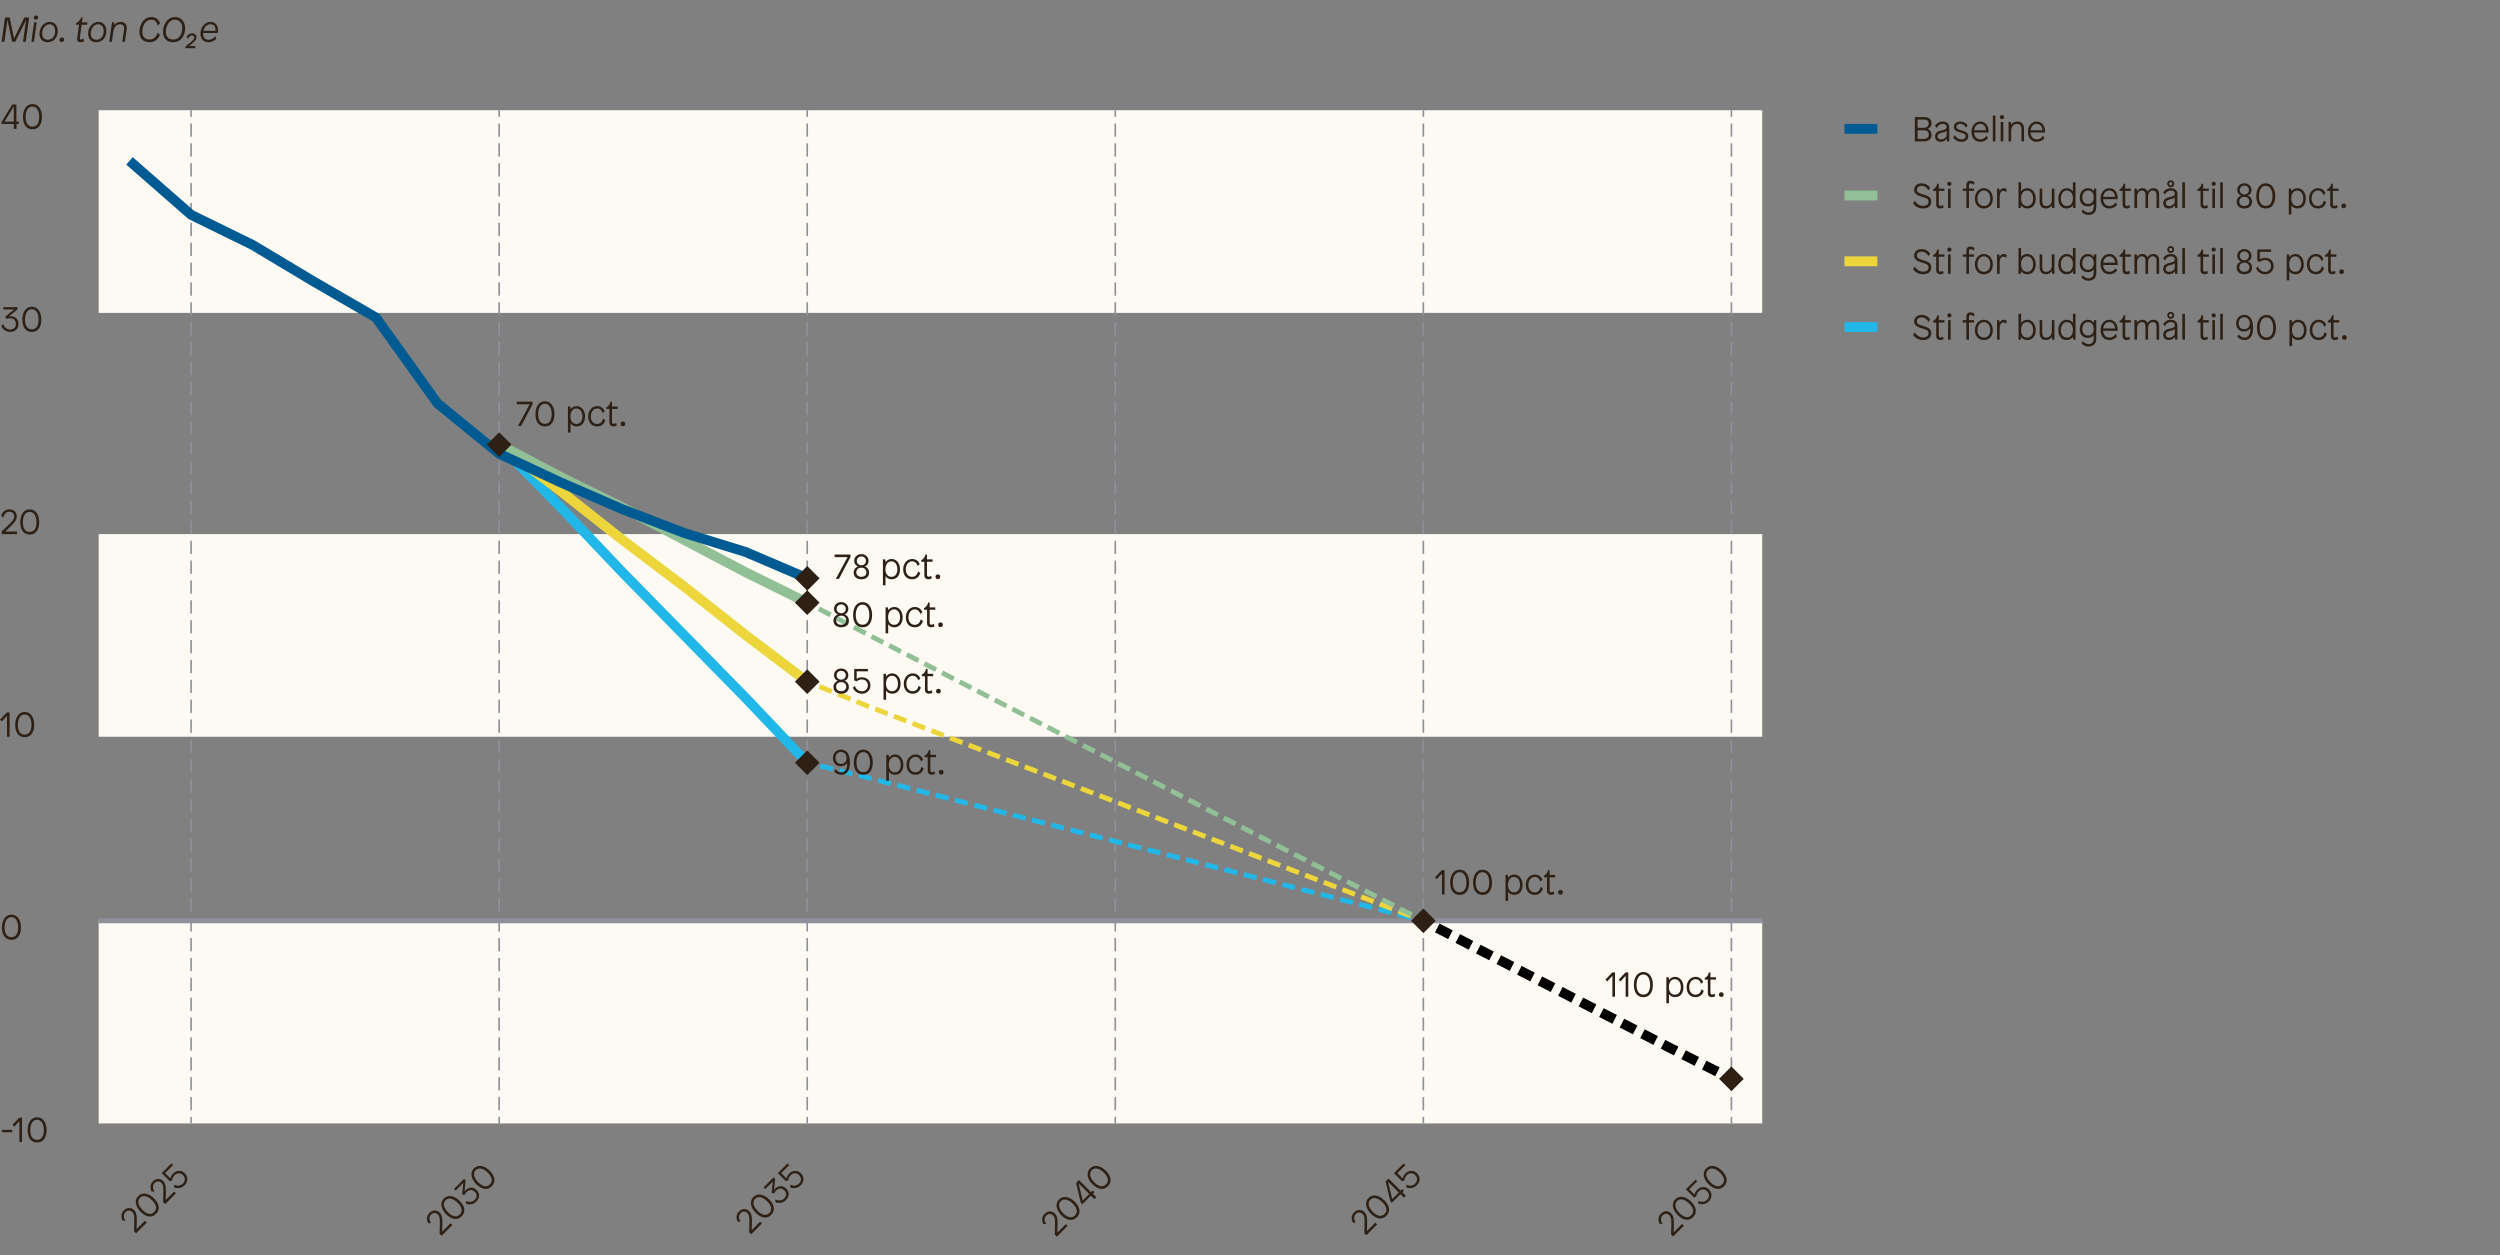 <?xml version="1.0" encoding="UTF-8"?>
<svg id="figurer" xmlns="http://www.w3.org/2000/svg" version="1.1" viewBox="0 0 430.866 216.333">
  <rect x="0" y="0" width="430.866" height="216.333" fill="#808080" stroke="none"/>
  <!-- Generator: Adobe Illustrator 29.1.0, SVG Export Plug-In . SVG Version: 2.1.0 Build 142)  -->
  <rect x="17.008" y="19" width="286.705" height="34.924" fill="#fdfaf4"/>
  <rect x="17.008" y="92.052" width="286.705" height="34.924" fill="#fdfaf4"/>
  <rect x="17.008" y="158.696" width="286.705" height="34.924" fill="#fdfaf4"/>
  <g>
    <line x1="298.403" y1="193.62" x2="298.403" y2="192.486" fill="none" stroke="#8e919b" stroke-miterlimit="10" stroke-width=".283"/>
    <line x1="298.403" y1="191.345" x2="298.403" y2="20.705" fill="none" stroke="#8e919b" stroke-dasharray="2.283 1.141" stroke-miterlimit="10" stroke-width=".283"/>
    <line x1="298.403" y1="20.134" x2="298.403" y2="19" fill="none" stroke="#8e919b" stroke-miterlimit="10" stroke-width=".283"/>
  </g>
  <g>
    <line x1="245.309" y1="193.62" x2="245.309" y2="192.486" fill="none" stroke="#8e919b" stroke-miterlimit="10" stroke-width=".283"/>
    <line x1="245.309" y1="191.345" x2="245.309" y2="20.705" fill="none" stroke="#8e919b" stroke-dasharray="2.283 1.141" stroke-miterlimit="10" stroke-width=".283"/>
    <line x1="245.309" y1="20.134" x2="245.309" y2="19" fill="none" stroke="#8e919b" stroke-miterlimit="10" stroke-width=".283"/>
  </g>
  <g>
    <line x1="192.215" y1="193.62" x2="192.215" y2="192.486" fill="none" stroke="#8e919b" stroke-miterlimit="10" stroke-width=".283"/>
    <line x1="192.215" y1="191.345" x2="192.215" y2="20.705" fill="none" stroke="#8e919b" stroke-dasharray="2.283 1.141" stroke-miterlimit="10" stroke-width=".283"/>
    <line x1="192.215" y1="20.134" x2="192.215" y2="19" fill="none" stroke="#8e919b" stroke-miterlimit="10" stroke-width=".283"/>
  </g>
  <g>
    <line x1="139.121" y1="193.62" x2="139.121" y2="192.486" fill="none" stroke="#8e919b" stroke-miterlimit="10" stroke-width=".283"/>
    <line x1="139.121" y1="191.345" x2="139.121" y2="20.705" fill="none" stroke="#8e919b" stroke-dasharray="2.283 1.141" stroke-miterlimit="10" stroke-width=".283"/>
    <line x1="139.121" y1="20.134" x2="139.121" y2="19" fill="none" stroke="#8e919b" stroke-miterlimit="10" stroke-width=".283"/>
  </g>
  <g>
    <line x1="86.028" y1="193.62" x2="86.028" y2="192.486" fill="none" stroke="#8e919b" stroke-miterlimit="10" stroke-width=".283"/>
    <line x1="86.028" y1="191.345" x2="86.028" y2="20.705" fill="none" stroke="#8e919b" stroke-dasharray="2.283 1.141" stroke-miterlimit="10" stroke-width=".283"/>
    <line x1="86.028" y1="20.134" x2="86.028" y2="19" fill="none" stroke="#8e919b" stroke-miterlimit="10" stroke-width=".283"/>
  </g>
  <g>
    <line x1="32.934" y1="193.62" x2="32.934" y2="192.486" fill="none" stroke="#8e919b" stroke-miterlimit="10" stroke-width=".283"/>
    <line x1="32.934" y1="191.345" x2="32.934" y2="20.705" fill="none" stroke="#8e919b" stroke-dasharray="2.283 1.141" stroke-miterlimit="10" stroke-width=".283"/>
    <line x1="32.934" y1="20.134" x2="32.934" y2="19" fill="none" stroke="#8e919b" stroke-miterlimit="10" stroke-width=".283"/>
  </g>
  <line x1="17.008" y1="158.696" x2="303.712" y2="158.696" fill="none" stroke="#8e919b" stroke-miterlimit="10" stroke-width=".85"/>
  <g>
    <g>
      <path d="M2.105,195.139H.336v-.407h1.769v.407Z" fill="#2e2014"/>
      <path d="M3.792,196.825h-.45v-3.592h-.018l-.87.953-.312-.317,1.182-1.241h.468v4.197Z" fill="#2e2014"/>
      <path d="M8.032,194.78c0,.924-.335,2.117-1.637,2.117-1.308,0-1.637-1.193-1.637-2.117,0-1.218.563-2.225,1.637-2.225,1.073,0,1.637,1.007,1.637,2.225ZM5.219,194.78c0,.768.234,1.673,1.169,1.673s1.169-.905,1.169-1.673c0-.917-.336-1.793-1.169-1.793s-1.169.876-1.169,1.793Z" fill="#2e2014"/>
    </g>
    <path d="M3.61,159.854c0,.924-.335,2.117-1.637,2.117-1.308,0-1.637-1.193-1.637-2.117,0-1.218.563-2.225,1.637-2.225,1.073,0,1.637,1.007,1.637,2.225ZM.797,159.854c0,.768.234,1.673,1.169,1.673s1.169-.905,1.169-1.673c0-.917-.336-1.793-1.169-1.793s-1.169.876-1.169,1.793Z" fill="#2e2014"/>
    <g>
      <path d="M1.655,126.977h-.45v-3.592h-.018l-.87.953-.312-.317,1.182-1.241h.468v4.197Z" fill="#2e2014"/>
      <path d="M5.896,124.932c0,.924-.335,2.117-1.637,2.117-1.308,0-1.637-1.193-1.637-2.117,0-1.218.563-2.225,1.637-2.225,1.073,0,1.637,1.007,1.637,2.225ZM3.083,124.932c0,.768.234,1.673,1.169,1.673s1.169-.905,1.169-1.673c0-.917-.336-1.793-1.169-1.793s-1.169.876-1.169,1.793Z" fill="#2e2014"/>
    </g>
    <g>
      <path d="M2.896,88.998c0,.75-.57,1.284-1.763,2.381l-.252.234h2.057v.438H.312l.006-.492.708-.677c.948-.9,1.421-1.302,1.421-1.871,0-.432-.27-.822-.84-.822-.605,0-.929.51-1.043,1.02h-.012l-.336-.306c.096-.468.546-1.121,1.397-1.121.821,0,1.283.563,1.283,1.217Z" fill="#2e2014"/>
      <path d="M6.76,90.006c0,.924-.335,2.117-1.637,2.117-1.308,0-1.637-1.193-1.637-2.117,0-1.218.563-2.225,1.637-2.225,1.073,0,1.637,1.007,1.637,2.225ZM3.947,90.006c0,.768.234,1.673,1.169,1.673s1.169-.905,1.169-1.673c0-.917-.336-1.793-1.169-1.793s-1.169.876-1.169,1.793Z" fill="#2e2014"/>
    </g>
    <g>
      <path d="M3.004,53.316l-1.457,1.211.006.012c.066-.023.192-.042.294-.042.695,0,1.337.468,1.337,1.35,0,.863-.624,1.355-1.445,1.355-.864,0-1.379-.618-1.523-1.008l.306-.33h.018c.156.426.552.924,1.206.924.642,0,.996-.401.996-.953,0-.582-.366-.99-1.014-.99-.258,0-.444.049-.594.114l-.252-.365,1.535-1.254H.57v-.407h2.435v.384Z" fill="#2e2014"/>
      <path d="M7.126,55.084c0,.924-.335,2.117-1.637,2.117-1.308,0-1.637-1.193-1.637-2.117,0-1.218.563-2.225,1.637-2.225,1.073,0,1.637,1.007,1.637,2.225ZM4.313,55.084c0,.768.234,1.673,1.169,1.673s1.169-.905,1.169-1.673c0-.917-.336-1.793-1.169-1.793s-1.169.876-1.169,1.793Z" fill="#2e2014"/>
    </g>
    <g>
      <path d="M2.824,20.958h.408v.407h-.39v.84h-.468v-.84H.276v-.371l1.841-2.986h.708v2.95ZM2.363,18.379l-1.583,2.579h1.595v-2.579h-.012Z" fill="#2e2014"/>
      <path d="M7.234,20.16c0,.924-.335,2.117-1.637,2.117-1.308,0-1.637-1.193-1.637-2.117,0-1.218.563-2.225,1.637-2.225,1.073,0,1.637,1.007,1.637,2.225ZM4.421,20.16c0,.768.234,1.673,1.169,1.673s1.169-.905,1.169-1.673c0-.917-.336-1.793-1.169-1.793s-1.169.876-1.169,1.793Z" fill="#2e2014"/>
    </g>
    <g>
      <path d="M4.438,7.204h-.479l.527-3.748h-.012l-1.841,3.748h-.551l-.786-3.748h-.012l-.528,3.748h-.479L.863,3.007h.804l.75,3.592h.018l1.763-3.592h.828l-.588,4.197Z" fill="#2e2014"/>
      <path d="M5.855,7.204h-.45l.474-3.358h.45l-.474,3.358ZM6.575,2.989c0,.246-.162.396-.396.396-.24,0-.348-.126-.348-.323,0-.234.168-.396.39-.396.234,0,.354.132.354.323Z" fill="#2e2014"/>
      <path d="M9.958,5.327c0,1.104-.636,1.949-1.757,1.949-.929,0-1.391-.642-1.391-1.457,0-1.08.726-2.045,1.781-2.045.833,0,1.367.695,1.367,1.553ZM7.265,5.82c0,.617.354,1.025.996,1.025.798,0,1.241-.672,1.241-1.518,0-.63-.342-1.146-.965-1.146-.792,0-1.271.821-1.271,1.638Z" fill="#2e2014"/>
      <path d="M11.063,6.815c0,.258-.186.426-.426.426-.264,0-.384-.138-.384-.354,0-.259.186-.426.426-.426.264,0,.384.144.384.354Z" fill="#2e2014"/>
      <path d="M14.124,3.846h.953l-.06.414h-.948l-.3,2.236c-.03.234.042.318.192.318.162,0,.312-.066.45-.162h.012l.078.45c-.15.096-.377.174-.659.174-.39,0-.612-.204-.54-.708l.318-2.309h-.528l.036-.282c.408-.161.696-.539.857-.971h.258l-.12.839Z" fill="#2e2014"/>
      <path d="M18.334,5.327c0,1.104-.636,1.949-1.757,1.949-.929,0-1.391-.642-1.391-1.457,0-1.08.726-2.045,1.781-2.045.833,0,1.367.695,1.367,1.553ZM15.641,5.82c0,.617.354,1.025.996,1.025.798,0,1.241-.672,1.241-1.518,0-.63-.342-1.146-.965-1.146-.792,0-1.271.821-1.271,1.638Z" fill="#2e2014"/>
      <path d="M21.838,5.016l-.312,2.188h-.45l.3-2.093c.09-.618-.192-.93-.72-.93-.57,0-1.037.54-1.133,1.283l-.246,1.739h-.45l.474-3.358h.39l-.018.468h.012c.24-.33.653-.539,1.061-.539.858,0,1.188.569,1.092,1.241Z" fill="#2e2014"/>
      <path d="M27.592,4.038l-.39.329h-.018c-.162-.6-.51-.983-1.127-.983-.941,0-1.535,1.025-1.535,2.105,0,.797.444,1.325,1.277,1.325.714,0,1.14-.498,1.361-1.151h.018l.396.336c-.354.81-.917,1.277-1.829,1.277-1.05,0-1.715-.666-1.715-1.77,0-1.343.792-2.572,2.081-2.572.803,0,1.319.552,1.481,1.104Z" fill="#2e2014"/>
      <path d="M31.905,4.829c0,1.313-.684,2.447-2.099,2.447-1.049,0-1.709-.696-1.709-1.77,0-1.343.786-2.572,2.099-2.572,1.032,0,1.709.857,1.709,1.895ZM28.589,5.507c0,.779.438,1.308,1.283,1.308.983,0,1.541-.905,1.541-1.985,0-.797-.45-1.445-1.277-1.445-.977,0-1.547,1.044-1.547,2.123Z" fill="#2e2014"/>
      <path d="M33.863,6.431c0,.456-.33.726-1.103,1.373l-.156.132h1.08l-.048.366h-1.697l.042-.294.486-.408c.786-.659,1.001-.821,1.001-1.146,0-.186-.126-.342-.408-.342-.294,0-.516.265-.636.57h-.012l-.251-.288c.125-.336.456-.647.941-.647.456,0,.761.281.761.684Z" fill="#2e2014"/>
      <path d="M37.576,5.213c0,.168-.018.354-.036.48h-2.53c-.006.042-.012.09-.012.138,0,.647.342,1.025.965,1.025.534,0,.93-.366,1.122-.605h.018l.18.426c-.3.365-.827.6-1.355.6-.864,0-1.379-.588-1.379-1.476,0-1.182.833-2.026,1.745-2.026.755,0,1.283.533,1.283,1.438ZM35.063,5.31h2.069c.006-.066.012-.114.012-.181,0-.647-.366-.953-.894-.953-.546,0-1.062.51-1.188,1.134Z" fill="#2e2014"/>
    </g>
  </g>
  <g>
    <line x1="298.403" y1="185.937" x2="297.264" y2="185.363" fill="none" stroke="#000" stroke-miterlimit="10" stroke-width="1.701"/>
    <polyline points="295.995 184.723 287.784 180.584 277.166 175.112 266.547 169.64 255.928 164.168 247.075 159.606" fill="none" stroke="#000" stroke-dasharray="2.558 1.421" stroke-miterlimit="10" stroke-width="1.701"/>
    <line x1="246.444" y1="159.28" x2="245.31" y2="158.696" fill="none" stroke="#000" stroke-miterlimit="10" stroke-width="1.701"/>
  </g>
  <g>
    <line x1="245.31" y1="158.696" x2="244.212" y2="158.413" fill="none" stroke="#22b7e9" stroke-miterlimit="10" stroke-width=".85"/>
    <polyline points="243.106 158.128 234.691 155.96 224.072 153.224 213.454 150.488 202.835 147.752 192.216 145.016 181.598 142.28 170.979 139.545 160.36 136.808 149.741 134.073 140.778 131.863" fill="none" stroke="#22b7e9" stroke-dasharray="2.284 1.142" stroke-miterlimit="10" stroke-width=".85"/>
    <line x1="140.224" y1="131.727" x2="139.123" y2="131.455" fill="none" stroke="#22b7e9" stroke-miterlimit="10" stroke-width=".85"/>
  </g>
  <g>
    <line x1="245.31" y1="158.696" x2="244.252" y2="158.287" fill="none" stroke="#ecd63b" stroke-miterlimit="10" stroke-width=".85"/>
    <polyline points="243.179 157.872 234.691 154.592 224.072 150.488 213.454 146.384 202.835 142.28 192.216 138.177 181.598 134.073 170.979 129.969 160.36 125.865 149.741 121.761 140.708 118.124" fill="none" stroke="#ecd63b" stroke-dasharray="2.302 1.151" stroke-miterlimit="10" stroke-width=".85"/>
    <line x1="140.175" y1="117.909" x2="139.123" y2="117.486" fill="none" stroke="#ecd63b" stroke-miterlimit="10" stroke-width=".85"/>
  </g>
  <g>
    <line x1="245.31" y1="158.696" x2="244.302" y2="158.177" fill="none" stroke="#91c096" stroke-miterlimit="10" stroke-width=".85"/>
    <polyline points="243.29 157.655 234.691 153.224 224.072 147.752 213.454 142.28 202.835 136.808 192.216 131.337 181.598 125.865 170.979 120.393 160.36 114.921 149.741 109.449 140.63 104.658" fill="none" stroke="#91c096" stroke-dasharray="2.277 1.138" stroke-miterlimit="10" stroke-width=".85"/>
    <line x1="140.126" y1="104.393" x2="139.123" y2="103.865" fill="none" stroke="#91c096" stroke-miterlimit="10" stroke-width=".85"/>
  </g>
  <polyline points="139.123 131.455 128.504 120.28 117.885 109.453 107.267 98.627 96.648 87.451 86.029 76.625" fill="none" stroke="#22b7e9" stroke-miterlimit="10" stroke-width="1.701"/>
  <polyline points="86.029 76.625 96.648 84.657 107.267 93.039 117.885 101.071 128.504 109.453 139.123 117.486" fill="none" fill-rule="evenodd" stroke="#ecd63b" stroke-miterlimit="10" stroke-width="1.701"/>
  <polyline points="139.123 103.865 128.504 98.627 117.885 93.039 107.267 87.451 96.648 82.212 86.029 76.625" fill="none" stroke="#91c096" stroke-miterlimit="10" stroke-width="1.701"/>
  <polyline points="22.317 27.731 32.936 37.021 43.555 42.224 54.173 48.581 64.792 54.727 75.411 69.535 86.029 78.196 96.648 83.155 107.267 87.765 117.885 91.852 128.504 95.134 139.123 99.674" fill="none" stroke="#005b92" stroke-miterlimit="10" stroke-width="1.701"/>
  <g>
    <path d="M288.02,209.122c.53.53.505,1.311.437,2.93l-.012.344,1.453-1.453.311.309-1.857,1.857-.344-.352.021-.979c.033-1.307.084-1.925-.318-2.328-.305-.306-.771-.39-1.174.013-.43.428-.297,1.018-.018,1.459l-.009.008-.454.021c-.263-.398-.406-1.179.195-1.781.582-.58,1.307-.509,1.769-.047Z" fill="#2e2014"/>
    <path d="M291.464,207.103c.654.652,1.26,1.734.34,2.654-.924.924-2.002.314-2.654-.34-.861-.859-1.175-1.971-.416-2.729s1.871-.446,2.73.415ZM289.476,209.091c.543.543,1.348,1.018,2.01.356.661-.661.188-1.468-.355-2.011-.648-.648-1.506-1.029-2.096-.439-.589.589-.207,1.445.441,2.094Z" fill="#2e2014"/>
    <path d="M292.509,203.591l-1.375,1.373.912.912.014-.004c.042-.271.194-.568.466-.84.556-.556,1.392-.645,2.001-.033.607.605.586,1.449-.025,2.061-.614.614-1.42.555-1.811.369l-.004-.445.008-.01c.412.191,1.044.264,1.514-.207.438-.438.425-1.034,0-1.459-.419-.419-1.021-.402-1.449.025-.268.268-.356.543-.407.865l-.403.174-1.398-1.398,1.67-1.672.289.289Z" fill="#2e2014"/>
    <path d="M296.784,201.783c.653.653,1.26,1.734.339,2.655-.924.924-2.001.313-2.654-.34-.86-.86-1.175-1.972-.415-2.729.758-.76,1.87-.446,2.73.414ZM294.796,203.771c.543.543,1.348,1.019,2.01.357.661-.662.187-1.468-.356-2.011-.648-.648-1.505-1.03-2.095-.44s-.207,1.445.441,2.094Z" fill="#2e2014"/>
  </g>
  <g>
    <path d="M235.15,208.898c.53.53.506,1.311.438,2.93l-.013.344,1.454-1.454.31.31-1.857,1.857-.344-.352.021-.98c.033-1.307.084-1.924-.318-2.327-.305-.306-.771-.391-1.174.012-.43.429-.297,1.019-.018,1.459l-.008.009-.455.021c-.262-.398-.406-1.18.196-1.781.581-.58,1.306-.509,1.768-.047Z" fill="#2e2014"/>
    <path d="M238.595,206.878c.654.652,1.26,1.734.34,2.654-.924.924-2.001.313-2.654-.34-.86-.86-1.174-1.971-.416-2.73.76-.758,1.871-.445,2.73.416ZM236.606,208.867c.543.543,1.349,1.018,2.01.356.662-.661.188-1.468-.355-2.011-.648-.648-1.506-1.029-2.096-.439-.588.588-.207,1.445.441,2.094Z" fill="#2e2014"/>
    <path d="M241.392,205.21l.288-.288.288.288-.275.275.594.594-.331.331-.594-.594-1.484,1.484-.263-.263-.81-3.414.5-.5,2.087,2.086ZM239.241,203.714l.703,2.943,1.129-1.129-1.824-1.824-.008.01Z" fill="#2e2014"/>
    <path d="M242.202,200.803l-1.374,1.374.911.912.014-.004c.043-.271.195-.568.467-.84.555-.557,1.391-.645,2.001-.034.606.606.585,1.45-.026,2.062-.613.613-1.42.555-1.81.368l-.005-.445.009-.009c.411.191,1.044.264,1.514-.207.438-.438.425-1.035.001-1.459-.42-.42-1.023-.402-1.451.025-.268.268-.355.543-.406.865l-.403.174-1.399-1.399,1.671-1.671.288.288Z" fill="#2e2014"/>
  </g>
  <g>
    <path d="M181.803,209.153c.53.53.505,1.312.437,2.931l-.012.344,1.453-1.455.311.311-1.857,1.857-.344-.354.021-.979c.033-1.307.084-1.926-.318-2.328-.305-.305-.771-.391-1.174.012-.43.43-.297,1.018-.018,1.459l-.009.009-.454.021c-.263-.397-.406-1.178.195-1.779.582-.582,1.307-.51,1.769-.048Z" fill="#2e2014"/>
    <path d="M185.247,207.132c.654.654,1.26,1.735.34,2.656-.924.924-2.002.312-2.654-.34-.861-.861-1.175-1.972-.416-2.73s1.871-.445,2.73.414ZM183.259,209.121c.543.543,1.348,1.019,2.01.356.661-.661.188-1.467-.355-2.01-.648-.648-1.506-1.03-2.096-.441-.589.59-.207,1.446.441,2.095Z" fill="#2e2014"/>
    <path d="M188.043,205.466l.288-.289.289.289-.275.275.594.594-.331.33-.594-.594-1.485,1.484-.262-.262-.811-3.414.5-.5,2.087,2.086ZM185.893,203.969l.704,2.942,1.129-1.128-1.824-1.823-.009.009Z" fill="#2e2014"/>
    <path d="M190.597,201.783c.654.654,1.26,1.735.34,2.656-.924.924-2.002.312-2.654-.34-.861-.861-1.175-1.972-.416-2.73s1.871-.445,2.73.414ZM188.608,203.772c.543.543,1.348,1.019,2.01.356.661-.661.188-1.467-.355-2.01-.648-.648-1.506-1.03-2.096-.441-.589.59-.207,1.446.441,2.095Z" fill="#2e2014"/>
  </g>
  <g>
    <path d="M129.124,208.738c.531.529.506,1.311.438,2.93l-.013.344,1.454-1.455.311.311-1.858,1.857-.344-.353.022-.979c.033-1.307.084-1.925-.318-2.328-.306-.305-.772-.39-1.175.013-.429.429-.297,1.018-.018,1.459l-.009.009-.453.021c-.264-.397-.406-1.179.195-1.78.581-.581,1.307-.51,1.768-.047Z" fill="#2e2014"/>
    <path d="M132.569,206.717c.653.653,1.26,1.735.339,2.655-.924.924-2.001.313-2.654-.34-.86-.86-1.175-1.971-.415-2.73.758-.758,1.87-.445,2.73.415ZM130.581,208.706c.543.543,1.348,1.018,2.01.355.66-.66.187-1.467-.356-2.01-.648-.648-1.505-1.029-2.095-.44s-.207,1.446.441,2.095Z" fill="#2e2014"/>
    <path d="M133.592,203.194l-.174,1.887.013.004c.03-.063.105-.165.178-.237.492-.492,1.277-.615,1.9.008.611.611.518,1.4-.063,1.98-.61.61-1.413.539-1.79.365l-.018-.449.014-.014c.411.191,1.043.264,1.506-.199.453-.453.42-.987.029-1.377-.411-.412-.959-.443-1.417.016-.183.183-.278.348-.339.5l-.436-.08.198-1.972-1.306,1.306-.289-.287,1.722-1.722.271.271Z" fill="#2e2014"/>
    <path d="M136.015,200.804l-1.373,1.373.911.912.014-.004c.042-.271.194-.568.466-.84.556-.556,1.391-.645,2.002-.033.605.605.585,1.449-.026,2.061-.614.615-1.42.555-1.811.369l-.005-.445.01-.01c.41.191,1.043.264,1.514-.207.437-.437.424-1.034,0-1.459-.42-.419-1.022-.402-1.451.025-.267.268-.355.543-.406.865l-.402.174-1.4-1.398,1.672-1.672.287.289Z" fill="#2e2014"/>
  </g>
  <g>
    <path d="M75.776,208.992c.53.53.506,1.311.438,2.93l-.014.344,1.455-1.454.31.31-1.857,1.857-.345-.352.022-.979c.033-1.307.085-1.925-.318-2.328-.306-.306-.771-.391-1.175.013-.428.428-.297,1.018-.018,1.459l-.008.008-.453.021c-.264-.398-.407-1.179.195-1.781.58-.58,1.306-.509,1.768-.047Z" fill="#2e2014"/>
    <path d="M79.222,206.972c.652.652,1.26,1.734.338,2.654-.924.924-2,.314-2.654-.34-.859-.859-1.174-1.971-.415-2.729s1.87-.446,2.731.415ZM77.232,208.96c.543.543,1.349,1.018,2.01.356s.187-1.468-.356-2.011c-.648-.648-1.504-1.029-2.094-.439-.59.588-.208,1.445.44,2.094Z" fill="#2e2014"/>
    <path d="M80.244,203.448l-.174,1.887.013.005c.029-.064.105-.166.178-.238.492-.492,1.276-.615,1.9.008.61.611.518,1.4-.064,1.98-.609.611-1.412.539-1.789.365l-.018-.449.014-.014c.41.191,1.043.264,1.506-.199.453-.453.42-.986.029-1.377-.412-.412-.959-.442-1.418.016-.182.184-.278.349-.338.501l-.436-.081.198-1.972-1.307,1.307-.288-.288,1.722-1.722.271.271Z" fill="#2e2014"/>
    <path d="M84.409,201.783c.654.654,1.26,1.734.34,2.655-.924.924-2.001.313-2.654-.34-.86-.86-1.174-1.972-.416-2.729.76-.76,1.871-.445,2.73.414ZM82.421,203.771c.543.543,1.349,1.019,2.01.357.662-.662.188-1.468-.355-2.011-.648-.648-1.506-1.03-2.096-.44-.588.59-.207,1.445.441,2.094Z" fill="#2e2014"/>
  </g>
  <g>
    <path d="M23.112,208.563c.53.53.505,1.312.437,2.931l-.012.344,1.454-1.455.31.31-1.857,1.857-.344-.353.021-.979c.033-1.307.085-1.926-.318-2.328-.305-.306-.771-.391-1.175.013-.428.428-.296,1.017-.017,1.458l-.009.009-.454.021c-.262-.398-.406-1.178.196-1.78.581-.581,1.306-.509,1.768-.047Z" fill="#2e2014"/>
    <path d="M26.556,206.543c.653.653,1.26,1.734.34,2.655-.925.924-2.002.313-2.655-.34-.86-.86-1.175-1.971-.415-2.73s1.87-.445,2.73.415ZM24.568,208.533c.543.543,1.348,1.018,2.01.355.661-.661.187-1.467-.356-2.01-.648-.648-1.505-1.029-2.095-.44s-.207,1.446.441,2.095Z" fill="#2e2014"/>
    <path d="M28.126,203.548c.53.53.506,1.311.438,2.93l-.014.344,1.455-1.454.31.31-1.857,1.857-.344-.353.021-.979c.034-1.308.085-1.926-.317-2.329-.306-.305-.772-.39-1.176.014-.428.428-.297,1.018-.018,1.459l-.008.008-.453.021c-.264-.398-.407-1.179.195-1.781.58-.58,1.306-.509,1.768-.047Z" fill="#2e2014"/>
    <path d="M29.828,200.804l-1.373,1.373.911.912.013-.004c.043-.271.195-.568.467-.84.555-.555,1.391-.645,2.002-.033.605.605.584,1.449-.025,2.061-.615.614-1.422.555-1.811.369l-.006-.445.01-.01c.411.191,1.043.264,1.514-.207.437-.437.424-1.034,0-1.459-.42-.419-1.022-.402-1.451.025-.267.268-.355.543-.406.865l-.402.174-1.4-1.398,1.672-1.672.287.289Z" fill="#2e2014"/>
  </g>
  <g>
    <path d="M91.79,69.669l-1.991,3.754h-.528l2.015-3.748h-2.225v-.449h2.729v.443Z" fill="#2e2014"/>
    <path d="M95.558,71.378c0,.924-.335,2.117-1.637,2.117-1.308,0-1.637-1.193-1.637-2.117,0-1.217.563-2.225,1.637-2.225,1.073,0,1.637,1.008,1.637,2.225ZM92.745,71.378c0,.768.234,1.673,1.169,1.673s1.169-.905,1.169-1.673c0-.917-.336-1.793-1.169-1.793s-1.169.876-1.169,1.793Z" fill="#2e2014"/>
    <path d="M100.826,71.774c0,1.002-.516,1.722-1.439,1.722-.528,0-.857-.246-1.043-.528h-.012v1.571h-.45v-4.474h.414l.054.462h.018c.174-.282.522-.533,1.02-.533.857,0,1.439.791,1.439,1.78ZM98.313,71.762c0,.779.384,1.308,1.043,1.308.671,0,1.019-.546,1.019-1.296,0-.755-.372-1.373-1.025-1.373-.653,0-1.037.576-1.037,1.361Z" fill="#2e2014"/>
    <path d="M104.228,70.874l-.33.318h-.018c-.162-.462-.456-.792-.959-.792-.696,0-1.098.653-1.098,1.373,0,.756.396,1.296,1.098,1.296.593,0,.905-.432,1.013-.936h.018l.372.288c-.192.623-.66,1.073-1.397,1.073-1.001,0-1.553-.714-1.553-1.722,0-1.001.66-1.78,1.547-1.78.713,0,1.133.455,1.307.881Z" fill="#2e2014"/>
    <path d="M105.477,70.065h.971v.408h-.971v2.213c0,.281.12.365.282.365s.324-.084.414-.149h.018l.114.426c-.12.09-.366.168-.6.168-.342,0-.677-.204-.677-.678v-2.345h-.528v-.282c.384-.162.618-.533.72-.965h.258v.839Z" fill="#2e2014"/>
    <path d="M107.757,73.051c0,.24-.144.408-.402.408-.264,0-.408-.168-.408-.408,0-.233.144-.401.408-.401.258,0,.402.168.402.401Z" fill="#2e2014"/>
  </g>
  <g>
    <path d="M146.572,96.015l-1.991,3.754h-.528l2.015-3.748h-2.225v-.449h2.729v.443Z" fill="#2e2014"/>
    <path d="M149.692,96.657c0,.426-.216.798-.63.96v.012c.426.149.72.546.72,1.056,0,.791-.624,1.157-1.325,1.157s-1.331-.366-1.331-1.157c0-.51.324-.906.737-1.056v-.006c-.414-.162-.647-.54-.647-.966,0-.605.486-1.157,1.241-1.157.75,0,1.235.552,1.235,1.157ZM147.581,98.648c0,.474.348.762.87.762.521,0,.87-.288.87-.762,0-.462-.318-.81-.87-.81s-.87.348-.87.81ZM147.665,96.668c0,.42.306.75.792.75s.786-.33.786-.75c0-.449-.33-.768-.786-.768s-.792.318-.792.768Z" fill="#2e2014"/>
    <path d="M155.109,98.119c0,1.002-.516,1.722-1.439,1.722-.528,0-.857-.246-1.043-.528h-.012v1.571h-.45v-4.474h.414l.054.462h.018c.174-.282.522-.533,1.02-.533.857,0,1.439.791,1.439,1.78ZM152.597,98.108c0,.779.384,1.308,1.043,1.308.671,0,1.019-.546,1.019-1.296,0-.755-.372-1.373-1.025-1.373-.653,0-1.037.576-1.037,1.361Z" fill="#2e2014"/>
    <path d="M158.512,97.22l-.33.318h-.018c-.162-.462-.456-.792-.96-.792-.695,0-1.097.653-1.097,1.373,0,.756.396,1.296,1.097,1.296.594,0,.906-.432,1.014-.936h.018l.372.288c-.192.623-.66,1.073-1.397,1.073-1.001,0-1.553-.714-1.553-1.722,0-1.001.66-1.78,1.547-1.78.714,0,1.134.455,1.308.881Z" fill="#2e2014"/>
    <path d="M159.761,96.41h.971v.408h-.971v2.213c0,.281.12.365.282.365s.324-.084.414-.149h.018l.114.426c-.12.09-.366.168-.6.168-.342,0-.677-.204-.677-.678v-2.345h-.528v-.282c.384-.162.618-.533.72-.965h.258v.839Z" fill="#2e2014"/>
    <path d="M162.041,99.397c0,.24-.144.408-.402.408-.264,0-.408-.168-.408-.408,0-.233.144-.401.408-.401.258,0,.402.168.402.401Z" fill="#2e2014"/>
  </g>
  <g>
    <path d="M146.211,104.928c0,.426-.216.798-.63.96v.012c.426.149.72.546.72,1.056,0,.791-.624,1.157-1.325,1.157s-1.331-.366-1.331-1.157c0-.51.324-.906.737-1.056v-.006c-.414-.162-.647-.54-.647-.966,0-.605.486-1.157,1.241-1.157.75,0,1.235.552,1.235,1.157ZM144.101,106.919c0,.474.348.762.87.762.521,0,.87-.288.87-.762,0-.462-.318-.81-.87-.81s-.87.348-.87.81ZM144.185,104.94c0,.42.306.75.792.75s.786-.33.786-.75c0-.449-.33-.768-.786-.768s-.792.318-.792.768Z" fill="#2e2014"/>
    <path d="M150.303,105.995c0,.924-.335,2.117-1.637,2.117-1.308,0-1.637-1.193-1.637-2.117,0-1.217.563-2.225,1.637-2.225,1.073,0,1.637,1.008,1.637,2.225ZM147.49,105.995c0,.768.234,1.673,1.169,1.673s1.169-.905,1.169-1.673c0-.917-.336-1.793-1.169-1.793s-1.169.876-1.169,1.793Z" fill="#2e2014"/>
    <path d="M155.571,106.391c0,1.002-.516,1.722-1.439,1.722-.528,0-.857-.246-1.043-.528h-.012v1.571h-.45v-4.474h.414l.054.462h.018c.174-.282.522-.533,1.02-.533.857,0,1.439.791,1.439,1.78ZM153.059,106.379c0,.779.384,1.308,1.043,1.308.671,0,1.019-.546,1.019-1.296,0-.755-.372-1.373-1.025-1.373-.653,0-1.037.576-1.037,1.361Z" fill="#2e2014"/>
    <path d="M158.973,105.492l-.33.318h-.018c-.162-.462-.456-.792-.959-.792-.696,0-1.098.653-1.098,1.373,0,.756.396,1.296,1.098,1.296.593,0,.905-.432,1.013-.936h.018l.372.288c-.192.623-.66,1.073-1.397,1.073-1.001,0-1.553-.714-1.553-1.722,0-1.001.66-1.78,1.547-1.78.713,0,1.133.455,1.307.881Z" fill="#2e2014"/>
    <path d="M160.223,104.682h.971v.408h-.971v2.213c0,.281.12.365.282.365s.324-.084.414-.149h.018l.114.426c-.12.09-.366.168-.6.168-.342,0-.677-.204-.677-.678v-2.345h-.528v-.282c.384-.162.618-.533.72-.965h.258v.839Z" fill="#2e2014"/>
    <path d="M162.502,107.668c0,.24-.144.408-.402.408-.264,0-.408-.168-.408-.408,0-.233.144-.401.408-.401.258,0,.402.168.402.401Z" fill="#2e2014"/>
  </g>
  <g>
    <path d="M146.481,131.386c0,1.506-.606,2.142-1.445,2.142-.594,0-1.014-.258-1.259-.57l.216-.396h.024c.222.294.552.546.983.546.564,0,1.02-.444,1.02-1.625h-.012c-.162.306-.534.575-1.109.575-.905,0-1.343-.678-1.343-1.415,0-.875.63-1.457,1.397-1.457.737,0,1.529.527,1.529,2.2ZM144.004,130.637c0,.563.324,1.014.917,1.014.702,0,.978-.486.978-1.014,0-.516-.312-1.044-.953-1.044-.666,0-.942.534-.942,1.044Z" fill="#2e2014"/>
    <path d="M150.423,131.41c0,.924-.335,2.117-1.637,2.117-1.308,0-1.637-1.193-1.637-2.117,0-1.218.563-2.225,1.637-2.225,1.073,0,1.637,1.007,1.637,2.225ZM147.61,131.41c0,.768.234,1.673,1.169,1.673s1.169-.905,1.169-1.673c0-.917-.336-1.793-1.169-1.793s-1.169.876-1.169,1.793Z" fill="#2e2014"/>
    <path d="M155.691,131.806c0,1.002-.516,1.722-1.439,1.722-.528,0-.857-.246-1.043-.528h-.012v1.571h-.45v-4.474h.414l.054.462h.018c.174-.282.522-.533,1.02-.533.857,0,1.439.791,1.439,1.78ZM153.179,131.794c0,.779.384,1.308,1.043,1.308.671,0,1.019-.546,1.019-1.296,0-.755-.372-1.373-1.025-1.373-.653,0-1.037.576-1.037,1.361Z" fill="#2e2014"/>
    <path d="M159.093,130.907l-.33.318h-.018c-.162-.462-.456-.792-.959-.792-.696,0-1.098.653-1.098,1.373,0,.756.396,1.296,1.098,1.296.593,0,.905-.432,1.013-.936h.018l.372.288c-.192.623-.66,1.073-1.397,1.073-1.001,0-1.553-.714-1.553-1.722,0-1.001.66-1.78,1.547-1.78.713,0,1.133.455,1.307.881Z" fill="#2e2014"/>
    <path d="M160.342,130.097h.971v.408h-.971v2.213c0,.281.12.365.282.365s.324-.084.414-.149h.018l.114.426c-.12.09-.366.168-.6.168-.342,0-.677-.204-.677-.678v-2.345h-.528v-.282c.384-.162.618-.533.72-.965h.258v.839Z" fill="#2e2014"/>
    <path d="M162.623,133.083c0,.24-.144.408-.402.408-.264,0-.408-.168-.408-.408,0-.233.144-.401.408-.401.258,0,.402.168.402.401Z" fill="#2e2014"/>
  </g>
  <g>
    <path d="M146.211,116.373c0,.426-.216.798-.63.96v.012c.426.149.72.546.72,1.056,0,.791-.624,1.157-1.325,1.157s-1.331-.366-1.331-1.157c0-.51.324-.906.737-1.056v-.006c-.414-.162-.647-.54-.647-.966,0-.605.486-1.157,1.241-1.157.75,0,1.235.552,1.235,1.157ZM144.101,118.365c0,.474.348.762.87.762.521,0,.87-.288.87-.762,0-.462-.318-.81-.87-.81s-.87.348-.87.81ZM144.185,116.385c0,.42.306.75.792.75s.786-.33.786-.75c0-.449-.33-.768-.786-.768s-.792.318-.792.768Z" fill="#2e2014"/>
    <path d="M149.583,115.696h-1.943v1.289l.012.007c.222-.162.54-.265.923-.265.786,0,1.439.528,1.439,1.392,0,.857-.612,1.439-1.475,1.439-.87,0-1.397-.612-1.542-1.02l.312-.318h.012c.156.426.551.924,1.217.924.618,0,1.031-.432,1.031-1.031,0-.594-.438-1.008-1.043-1.008-.378,0-.636.132-.899.324l-.408-.162v-1.979h2.363v.407Z" fill="#2e2014"/>
    <path d="M155.211,117.836c0,1.002-.516,1.722-1.439,1.722-.528,0-.857-.246-1.043-.528h-.012v1.571h-.45v-4.474h.414l.054.462h.018c.174-.282.522-.533,1.02-.533.857,0,1.439.791,1.439,1.78ZM152.699,117.825c0,.779.384,1.308,1.043,1.308.671,0,1.019-.546,1.019-1.296,0-.755-.372-1.373-1.025-1.373-.653,0-1.037.576-1.037,1.361Z" fill="#2e2014"/>
    <path d="M158.613,116.937l-.33.318h-.018c-.162-.462-.456-.792-.96-.792-.695,0-1.097.653-1.097,1.373,0,.756.396,1.296,1.097,1.296.594,0,.906-.432,1.014-.936h.018l.372.288c-.192.623-.66,1.073-1.397,1.073-1.001,0-1.553-.714-1.553-1.722,0-1.001.66-1.78,1.547-1.78.714,0,1.134.455,1.308.881Z" fill="#2e2014"/>
    <path d="M159.862,116.127h.971v.408h-.971v2.213c0,.281.12.365.282.365s.324-.084.414-.149h.018l.114.426c-.12.09-.366.168-.6.168-.342,0-.677-.204-.677-.678v-2.345h-.528v-.282c.384-.162.618-.533.72-.965h.258v.839Z" fill="#2e2014"/>
    <path d="M162.142,119.114c0,.24-.144.408-.402.408-.264,0-.408-.168-.408-.408,0-.233.144-.401.408-.401.258,0,.402.168.402.401Z" fill="#2e2014"/>
  </g>
  <g>
    <path d="M248.965,154.156h-.45v-3.592h-.018l-.87.953-.312-.317,1.182-1.241h.468v4.197Z" fill="#2e2014"/>
    <path d="M253.206,152.111c0,.924-.335,2.117-1.637,2.117-1.308,0-1.637-1.193-1.637-2.117,0-1.217.563-2.225,1.637-2.225,1.073,0,1.637,1.008,1.637,2.225ZM250.393,152.111c0,.768.234,1.673,1.169,1.673s1.169-.905,1.169-1.673c0-.917-.336-1.793-1.169-1.793s-1.169.876-1.169,1.793Z" fill="#2e2014"/>
    <path d="M257.147,152.111c0,.924-.335,2.117-1.637,2.117-1.308,0-1.637-1.193-1.637-2.117,0-1.217.563-2.225,1.637-2.225,1.073,0,1.637,1.008,1.637,2.225ZM254.335,152.111c0,.768.234,1.673,1.169,1.673s1.169-.905,1.169-1.673c0-.917-.336-1.793-1.169-1.793s-1.169.876-1.169,1.793Z" fill="#2e2014"/>
    <path d="M262.416,152.506c0,1.002-.516,1.722-1.439,1.722-.528,0-.857-.246-1.043-.528h-.012v1.571h-.45v-4.474h.414l.054.462h.018c.174-.282.522-.533,1.02-.533.857,0,1.439.791,1.439,1.78ZM259.903,152.494c0,.779.384,1.308,1.043,1.308.671,0,1.019-.546,1.019-1.296,0-.755-.372-1.373-1.025-1.373-.653,0-1.037.576-1.037,1.361Z" fill="#2e2014"/>
    <path d="M265.818,151.607l-.33.318h-.018c-.162-.462-.456-.792-.959-.792-.696,0-1.098.653-1.098,1.373,0,.756.396,1.296,1.098,1.296.593,0,.905-.432,1.013-.936h.018l.372.288c-.192.623-.66,1.073-1.397,1.073-1.001,0-1.553-.714-1.553-1.722,0-1.001.66-1.78,1.547-1.78.713,0,1.133.455,1.307.881Z" fill="#2e2014"/>
    <path d="M267.067,150.797h.971v.408h-.971v2.213c0,.281.12.365.282.365s.324-.084.414-.149h.018l.114.426c-.12.09-.366.168-.6.168-.342,0-.677-.204-.677-.678v-2.345h-.528v-.282c.384-.162.618-.533.72-.965h.258v.839Z" fill="#2e2014"/>
    <path d="M269.347,153.784c0,.24-.144.408-.402.408-.264,0-.408-.168-.408-.408,0-.233.144-.401.408-.401.258,0,.402.168.402.401Z" fill="#2e2014"/>
  </g>
  <g>
    <path d="M278.34,171.785h-.45v-3.592h-.018l-.87.953-.312-.317,1.182-1.241h.468v4.197Z" fill="#2e2014"/>
    <path d="M280.626,171.785h-.45v-3.592h-.018l-.87.953-.312-.317,1.182-1.241h.468v4.197Z" fill="#2e2014"/>
    <path d="M284.866,169.74c0,.924-.335,2.117-1.637,2.117-1.308,0-1.637-1.193-1.637-2.117,0-1.217.563-2.225,1.637-2.225,1.073,0,1.637,1.008,1.637,2.225ZM282.054,169.74c0,.768.234,1.673,1.169,1.673s1.169-.905,1.169-1.673c0-.917-.336-1.793-1.169-1.793s-1.169.876-1.169,1.793Z" fill="#2e2014"/>
    <path d="M290.134,170.135c0,1.002-.516,1.722-1.439,1.722-.528,0-.857-.246-1.043-.528h-.012v1.571h-.45v-4.474h.414l.054.462h.018c.174-.282.522-.533,1.02-.533.857,0,1.439.791,1.439,1.78ZM287.622,170.123c0,.779.384,1.308,1.043,1.308.671,0,1.019-.546,1.019-1.296,0-.755-.372-1.373-1.025-1.373-.653,0-1.037.576-1.037,1.361Z" fill="#2e2014"/>
    <path d="M293.537,169.236l-.33.318h-.018c-.162-.462-.456-.792-.959-.792-.696,0-1.098.653-1.098,1.373,0,.756.396,1.296,1.098,1.296.593,0,.905-.432,1.013-.936h.018l.372.288c-.192.623-.66,1.073-1.397,1.073-1.001,0-1.553-.714-1.553-1.722,0-1.001.66-1.78,1.547-1.78.713,0,1.133.455,1.307.881Z" fill="#2e2014"/>
    <path d="M294.786,168.426h.971v.408h-.971v2.213c0,.281.12.365.282.365s.324-.084.414-.149h.018l.114.426c-.12.09-.366.168-.6.168-.342,0-.677-.204-.677-.678v-2.345h-.528v-.282c.384-.162.618-.533.72-.965h.258v.839Z" fill="#2e2014"/>
    <path d="M297.066,171.412c0,.24-.144.408-.402.408-.264,0-.408-.168-.408-.408,0-.233.144-.401.408-.401.258,0,.402.168.402.401Z" fill="#2e2014"/>
  </g>
  <g>
    <path d="M332.653,32.364l-.264.42h-.03c-.24-.42-.653-.756-1.163-.756-.558,0-.828.324-.828.678,0,.39.21.558,1.121.815.798.222,1.355.474,1.355,1.218,0,.768-.534,1.193-1.427,1.193-.804,0-1.433-.462-1.703-.87l.264-.443h.024c.282.426.761.863,1.403.863.654,0,.972-.275.972-.731,0-.479-.378-.624-1.217-.863-.815-.222-1.265-.546-1.265-1.17,0-.642.498-1.127,1.289-1.127.684,0,1.217.378,1.469.773Z" fill="#2e2014"/>
    <path d="M334.148,32.501h.971v.408h-.971v2.213c0,.281.12.365.282.365s.324-.084.414-.149h.018l.114.426c-.12.09-.366.168-.6.168-.342,0-.677-.204-.677-.678v-2.345h-.528v-.282c.384-.162.618-.533.72-.965h.258v.839Z" fill="#2e2014"/>
    <path d="M336.326,31.686c0,.21-.126.354-.36.354s-.36-.144-.36-.354c0-.216.126-.359.36-.359s.36.144.36.359ZM336.188,35.86h-.45v-3.358h.45v3.358Z" fill="#2e2014"/>
    <path d="M340.309,31.44l-.138.432h-.018c-.09-.102-.288-.27-.51-.27-.198,0-.3.108-.3.33v.569h.875v.408h-.875v2.95h-.45v-2.95h-.624v-.408h.624v-.63c0-.479.3-.719.684-.719.336,0,.611.168.731.287Z" fill="#2e2014"/>
    <path d="M343.458,34.21c0,.996-.534,1.722-1.541,1.722-1.001,0-1.553-.731-1.553-1.722,0-.983.66-1.78,1.547-1.78.899,0,1.547.797,1.547,1.78ZM340.814,34.21c0,.756.396,1.296,1.104,1.296.702,0,1.091-.54,1.091-1.296,0-.737-.396-1.373-1.097-1.373-.696,0-1.098.653-1.098,1.373Z" fill="#2e2014"/>
    <path d="M345.847,32.639l-.09.48h-.024c-.114-.138-.282-.229-.474-.229-.366,0-.624.36-.624,1.086v1.883h-.45v-3.358h.384l.054.444h.018c.048-.126.252-.516.66-.516.24,0,.45.096.545.209Z" fill="#2e2014"/>
    <path d="M348.332,32.957h.012c.18-.264.54-.527,1.049-.527.84,0,1.463.791,1.463,1.78,0,1.002-.516,1.722-1.451,1.722-.51,0-.864-.234-1.049-.516h-.018l-.06.443h-.396v-4.449h.45v1.547ZM348.326,34.199c0,.798.378,1.308,1.043,1.308.672,0,1.032-.546,1.032-1.296,0-.743-.366-1.373-1.038-1.373-.654,0-1.038.546-1.038,1.361Z" fill="#2e2014"/>
    <path d="M354.073,35.86h-.396l-.066-.468h-.012c-.168.294-.51.54-.983.54-.726,0-1.091-.48-1.091-1.17v-2.261h.45v2.195c0,.546.234.815.695.815.528,0,.954-.42.954-1.05v-1.961h.45v3.358Z" fill="#2e2014"/>
    <path d="M357.708,35.86h-.396l-.066-.443h-.012c-.186.281-.545.516-1.055.516-.93,0-1.445-.72-1.445-1.722,0-.989.624-1.78,1.463-1.78.503,0,.869.27,1.049.527h.012v-1.547h.45v4.449ZM355.184,34.21c0,.75.36,1.296,1.038,1.296.653,0,1.037-.51,1.037-1.308,0-.815-.384-1.361-1.037-1.361-.672,0-1.038.63-1.038,1.373Z" fill="#2e2014"/>
    <path d="M360.823,32.94h.018l.054-.438h.396v3.148c0,.972-.552,1.392-1.349,1.392-.564,0-.99-.3-1.2-.54l.21-.39h.018c.174.233.552.516.936.516.605,0,.936-.294.936-1.056v-.462h-.024c-.162.24-.492.462-.972.462-.881,0-1.409-.611-1.409-1.535,0-.911.6-1.606,1.391-1.606.522,0,.828.239.996.51ZM358.886,34.036c0,.642.342,1.115.965,1.115.624,0,.99-.401.99-1.151,0-.671-.354-1.163-.966-1.163-.671,0-.989.569-.989,1.199Z" fill="#2e2014"/>
    <path d="M364.975,34.132c0,.049-.006.091-.006.133v.065h-2.5c.03.702.444,1.176,1.091,1.176.552,0,.888-.36,1.062-.63h.024l.222.42c-.258.359-.744.636-1.302.636-1.025,0-1.547-.738-1.547-1.764,0-1.02.689-1.738,1.511-1.738.815,0,1.445.647,1.445,1.702ZM362.48,33.935h2.045c-.048-.726-.456-1.098-1.001-1.098-.576,0-.978.474-1.043,1.098Z" fill="#2e2014"/>
    <path d="M366.271,32.501h.971v.408h-.971v2.213c0,.281.12.365.282.365s.324-.084.414-.149h.018l.114.426c-.12.09-.366.168-.6.168-.342,0-.677-.204-.677-.678v-2.345h-.528v-.282c.384-.162.618-.533.72-.965h.258v.839Z" fill="#2e2014"/>
    <path d="M372.12,33.467v2.393h-.45v-2.225c0-.582-.246-.798-.636-.798-.456,0-.821.378-.821,1.098v1.925h-.45v-2.225c0-.582-.24-.798-.63-.798-.456,0-.822.402-.822,1.098v1.925h-.45v-3.358h.396l.048.444h.018c.174-.312.468-.516.923-.516.456,0,.762.258.875.569h.012c.162-.312.504-.569,1.007-.569.606,0,.978.384.978,1.037Z" fill="#2e2014"/>
    <path d="M375.265,33.401v2.459h-.384l-.06-.443h-.018c-.209.306-.545.516-1.019.516-.606,0-.959-.372-.959-.918,0-.497.264-.875,1.073-1.031s.923-.359.923-.624c0-.312-.24-.521-.702-.521-.456,0-.815.294-1.013.702h-.018l-.27-.384c.24-.402.702-.726,1.308-.726.671,0,1.139.377,1.139.971ZM374.803,33.994c-.078.138-.228.24-.803.366-.582.132-.738.354-.738.642,0,.306.198.516.552.516.474,0,1.001-.336,1.001-.792v-.731h-.012ZM374.719,31.668c0,.336-.252.605-.606.605s-.605-.27-.605-.605.251-.606.605-.606.606.271.606.606ZM373.832,31.668c0,.168.108.287.276.287.174,0,.282-.119.282-.287,0-.162-.108-.288-.282-.288-.168,0-.276.126-.276.288Z" fill="#2e2014"/>
    <path d="M376.567,35.86h-.45v-4.449h.45v4.449Z" fill="#2e2014"/>
    <path d="M379.7,32.501h.971v.408h-.971v2.213c0,.281.12.365.282.365s.324-.084.414-.149h.018l.114.426c-.12.09-.366.168-.6.168-.342,0-.677-.204-.677-.678v-2.345h-.528v-.282c.384-.162.618-.533.72-.965h.258v.839Z" fill="#2e2014"/>
    <path d="M381.877,31.686c0,.21-.126.354-.36.354s-.36-.144-.36-.354c0-.216.126-.359.36-.359s.36.144.36.359ZM381.739,35.86h-.45v-3.358h.45v3.358Z" fill="#2e2014"/>
    <path d="M383.095,35.86h-.45v-4.449h.45v4.449Z" fill="#2e2014"/>
    <path d="M388.044,32.747c0,.426-.216.798-.63.96v.012c.426.149.72.546.72,1.056,0,.791-.624,1.157-1.325,1.157s-1.331-.366-1.331-1.157c0-.51.324-.906.737-1.056v-.006c-.414-.162-.647-.54-.647-.966,0-.605.486-1.157,1.241-1.157.75,0,1.235.552,1.235,1.157ZM385.934,34.739c0,.474.348.762.87.762.521,0,.869-.288.869-.762,0-.462-.317-.81-.869-.81s-.87.348-.87.81ZM386.018,32.759c0,.42.306.75.792.75s.786-.33.786-.75c0-.449-.33-.768-.786-.768s-.792.318-.792.768Z" fill="#2e2014"/>
    <path d="M392.136,33.815c0,.924-.335,2.117-1.637,2.117-1.308,0-1.637-1.193-1.637-2.117,0-1.218.563-2.225,1.637-2.225,1.073,0,1.637,1.007,1.637,2.225ZM389.323,33.815c0,.768.234,1.673,1.169,1.673s1.169-.905,1.169-1.673c0-.917-.336-1.793-1.169-1.793s-1.169.876-1.169,1.793Z" fill="#2e2014"/>
    <path d="M397.404,34.21c0,1.002-.516,1.722-1.439,1.722-.528,0-.857-.246-1.043-.528h-.012v1.571h-.45v-4.474h.414l.054.462h.018c.174-.282.522-.533,1.02-.533.857,0,1.439.791,1.439,1.78ZM394.892,34.199c0,.779.384,1.308,1.043,1.308.671,0,1.019-.546,1.019-1.296,0-.755-.372-1.373-1.025-1.373-.653,0-1.037.576-1.037,1.361Z" fill="#2e2014"/>
    <path d="M400.806,33.311l-.33.318h-.018c-.162-.462-.456-.792-.96-.792-.695,0-1.097.653-1.097,1.373,0,.756.396,1.296,1.097,1.296.594,0,.906-.432,1.014-.936h.018l.372.288c-.192.623-.66,1.073-1.397,1.073-1.001,0-1.553-.714-1.553-1.722,0-1.001.66-1.78,1.547-1.78.714,0,1.134.455,1.308.881Z" fill="#2e2014"/>
    <path d="M402.055,32.501h.971v.408h-.971v2.213c0,.281.12.365.282.365s.324-.084.414-.149h.018l.114.426c-.12.09-.366.168-.6.168-.342,0-.677-.204-.677-.678v-2.345h-.528v-.282c.384-.162.618-.533.72-.965h.258v.839Z" fill="#2e2014"/>
    <path d="M404.335,35.488c0,.24-.144.408-.402.408-.264,0-.408-.168-.408-.408,0-.233.144-.401.408-.401.258,0,.402.168.402.401Z" fill="#2e2014"/>
  </g>
  <line x1="317.884" y1="33.695" x2="323.554" y2="33.695" fill="none" stroke="#91c096" stroke-miterlimit="10" stroke-width="1.701"/>
  <g>
    <path d="M332.653,43.701l-.264.42h-.03c-.24-.42-.653-.756-1.163-.756-.558,0-.828.324-.828.678,0,.39.21.558,1.121.815.798.222,1.355.474,1.355,1.218,0,.768-.534,1.193-1.427,1.193-.804,0-1.433-.462-1.703-.87l.264-.443h.024c.282.426.761.863,1.403.863.654,0,.972-.275.972-.731,0-.479-.378-.624-1.217-.863-.815-.222-1.265-.546-1.265-1.17,0-.642.498-1.127,1.289-1.127.684,0,1.217.378,1.469.773Z" fill="#2e2014"/>
    <path d="M334.148,43.839h.971v.408h-.971v2.213c0,.281.12.365.282.365s.324-.084.414-.149h.018l.114.426c-.12.09-.366.168-.6.168-.342,0-.677-.204-.677-.678v-2.345h-.528v-.282c.384-.162.618-.533.72-.965h.258v.839Z" fill="#2e2014"/>
    <path d="M336.326,43.024c0,.21-.126.354-.36.354s-.36-.144-.36-.354c0-.216.126-.359.36-.359s.36.144.36.359ZM336.188,47.198h-.45v-3.358h.45v3.358Z" fill="#2e2014"/>
    <path d="M340.309,42.778l-.138.432h-.018c-.09-.102-.288-.27-.51-.27-.198,0-.3.108-.3.33v.569h.875v.408h-.875v2.95h-.45v-2.95h-.624v-.408h.624v-.63c0-.479.3-.719.684-.719.336,0,.611.168.731.287Z" fill="#2e2014"/>
    <path d="M343.458,45.548c0,.996-.534,1.722-1.541,1.722-1.001,0-1.553-.731-1.553-1.722,0-.983.66-1.78,1.547-1.78.899,0,1.547.797,1.547,1.78ZM340.814,45.548c0,.756.396,1.296,1.104,1.296.702,0,1.091-.54,1.091-1.296,0-.737-.396-1.373-1.097-1.373-.696,0-1.098.653-1.098,1.373Z" fill="#2e2014"/>
    <path d="M345.847,43.977l-.09.48h-.024c-.114-.138-.282-.229-.474-.229-.366,0-.624.36-.624,1.086v1.883h-.45v-3.358h.384l.054.444h.018c.048-.126.252-.516.66-.516.24,0,.45.096.545.209Z" fill="#2e2014"/>
    <path d="M348.332,44.295h.012c.18-.264.54-.527,1.049-.527.84,0,1.463.791,1.463,1.78,0,1.002-.516,1.722-1.451,1.722-.51,0-.864-.234-1.049-.516h-.018l-.06.443h-.396v-4.449h.45v1.547ZM348.326,45.536c0,.798.378,1.308,1.043,1.308.672,0,1.032-.546,1.032-1.296,0-.743-.366-1.373-1.038-1.373-.654,0-1.038.546-1.038,1.361Z" fill="#2e2014"/>
    <path d="M354.073,47.198h-.396l-.066-.468h-.012c-.168.294-.51.54-.983.54-.726,0-1.091-.48-1.091-1.17v-2.261h.45v2.195c0,.546.234.815.695.815.528,0,.954-.42.954-1.05v-1.961h.45v3.358Z" fill="#2e2014"/>
    <path d="M357.708,47.198h-.396l-.066-.443h-.012c-.186.281-.545.516-1.055.516-.93,0-1.445-.72-1.445-1.722,0-.989.624-1.78,1.463-1.78.503,0,.869.27,1.049.527h.012v-1.547h.45v4.449ZM355.184,45.548c0,.75.36,1.296,1.038,1.296.653,0,1.037-.51,1.037-1.308,0-.815-.384-1.361-1.037-1.361-.672,0-1.038.63-1.038,1.373Z" fill="#2e2014"/>
    <path d="M360.823,44.278h.018l.054-.438h.396v3.148c0,.972-.552,1.392-1.349,1.392-.564,0-.99-.3-1.2-.54l.21-.39h.018c.174.233.552.516.936.516.605,0,.936-.294.936-1.056v-.462h-.024c-.162.24-.492.462-.972.462-.881,0-1.409-.611-1.409-1.535,0-.911.6-1.606,1.391-1.606.522,0,.828.239.996.51ZM358.886,45.374c0,.642.342,1.115.965,1.115.624,0,.99-.401.99-1.151,0-.671-.354-1.163-.966-1.163-.671,0-.989.569-.989,1.199Z" fill="#2e2014"/>
    <path d="M364.975,45.47c0,.049-.006.091-.006.133v.065h-2.5c.03.702.444,1.176,1.091,1.176.552,0,.888-.36,1.062-.63h.024l.222.42c-.258.359-.744.636-1.302.636-1.025,0-1.547-.738-1.547-1.764,0-1.02.689-1.738,1.511-1.738.815,0,1.445.647,1.445,1.702ZM362.48,45.273h2.045c-.048-.726-.456-1.098-1.001-1.098-.576,0-.978.474-1.043,1.098Z" fill="#2e2014"/>
    <path d="M366.271,43.839h.971v.408h-.971v2.213c0,.281.12.365.282.365s.324-.084.414-.149h.018l.114.426c-.12.09-.366.168-.6.168-.342,0-.677-.204-.677-.678v-2.345h-.528v-.282c.384-.162.618-.533.72-.965h.258v.839Z" fill="#2e2014"/>
    <path d="M372.12,44.805v2.393h-.45v-2.225c0-.582-.246-.798-.636-.798-.456,0-.821.378-.821,1.098v1.925h-.45v-2.225c0-.582-.24-.798-.63-.798-.456,0-.822.402-.822,1.098v1.925h-.45v-3.358h.396l.048.444h.018c.174-.312.468-.516.923-.516.456,0,.762.258.875.569h.012c.162-.312.504-.569,1.007-.569.606,0,.978.384.978,1.037Z" fill="#2e2014"/>
    <path d="M375.265,44.739v2.459h-.384l-.06-.443h-.018c-.209.306-.545.516-1.019.516-.606,0-.959-.372-.959-.918,0-.497.264-.875,1.073-1.031s.923-.359.923-.624c0-.312-.24-.521-.702-.521-.456,0-.815.294-1.013.702h-.018l-.27-.384c.24-.402.702-.726,1.308-.726.671,0,1.139.377,1.139.971ZM374.803,45.332c-.078.138-.228.24-.803.366-.582.132-.738.354-.738.642,0,.306.198.516.552.516.474,0,1.001-.336,1.001-.792v-.731h-.012ZM374.719,43.006c0,.336-.252.605-.606.605s-.605-.27-.605-.605.251-.606.605-.606.606.271.606.606ZM373.832,43.006c0,.168.108.287.276.287.174,0,.282-.119.282-.287,0-.162-.108-.288-.282-.288-.168,0-.276.126-.276.288Z" fill="#2e2014"/>
    <path d="M376.567,47.198h-.45v-4.449h.45v4.449Z" fill="#2e2014"/>
    <path d="M379.7,43.839h.971v.408h-.971v2.213c0,.281.12.365.282.365s.324-.084.414-.149h.018l.114.426c-.12.09-.366.168-.6.168-.342,0-.677-.204-.677-.678v-2.345h-.528v-.282c.384-.162.618-.533.72-.965h.258v.839Z" fill="#2e2014"/>
    <path d="M381.877,43.024c0,.21-.126.354-.36.354s-.36-.144-.36-.354c0-.216.126-.359.36-.359s.36.144.36.359ZM381.739,47.198h-.45v-3.358h.45v3.358Z" fill="#2e2014"/>
    <path d="M383.095,47.198h-.45v-4.449h.45v4.449Z" fill="#2e2014"/>
    <path d="M388.044,44.085c0,.426-.216.798-.63.96v.012c.426.149.72.546.72,1.056,0,.791-.624,1.157-1.325,1.157s-1.331-.366-1.331-1.157c0-.51.324-.906.737-1.056v-.006c-.414-.162-.647-.54-.647-.966,0-.605.486-1.157,1.241-1.157.75,0,1.235.552,1.235,1.157ZM385.934,46.076c0,.474.348.762.87.762.521,0,.869-.288.869-.762,0-.462-.317-.81-.869-.81s-.87.348-.87.81ZM386.018,44.097c0,.42.306.75.792.75s.786-.33.786-.75c0-.449-.33-.768-.786-.768s-.792.318-.792.768Z" fill="#2e2014"/>
    <path d="M391.417,43.408h-1.943v1.289l.012.006c.222-.161.54-.264.923-.264.786,0,1.439.528,1.439,1.392,0,.857-.612,1.439-1.475,1.439-.87,0-1.397-.612-1.542-1.02l.312-.318h.012c.156.426.551.924,1.217.924.618,0,1.031-.432,1.031-1.031,0-.594-.438-1.008-1.043-1.008-.378,0-.636.132-.899.324l-.408-.162v-1.979h2.363v.407Z" fill="#2e2014"/>
    <path d="M397.043,45.548c0,1.002-.516,1.722-1.439,1.722-.528,0-.857-.246-1.043-.528h-.012v1.571h-.45v-4.474h.414l.054.462h.018c.174-.282.522-.533,1.02-.533.857,0,1.439.791,1.439,1.78ZM394.531,45.536c0,.779.384,1.308,1.043,1.308.671,0,1.019-.546,1.019-1.296,0-.755-.372-1.373-1.025-1.373-.653,0-1.037.576-1.037,1.361Z" fill="#2e2014"/>
    <path d="M400.446,44.649l-.33.318h-.018c-.162-.462-.456-.792-.959-.792-.696,0-1.098.653-1.098,1.373,0,.756.396,1.296,1.098,1.296.593,0,.905-.432,1.013-.936h.018l.372.288c-.192.623-.66,1.073-1.397,1.073-1.001,0-1.553-.714-1.553-1.722,0-1.001.66-1.78,1.547-1.78.713,0,1.133.455,1.307.881Z" fill="#2e2014"/>
    <path d="M401.695,43.839h.971v.408h-.971v2.213c0,.281.12.365.282.365s.324-.084.414-.149h.018l.114.426c-.12.09-.366.168-.6.168-.342,0-.677-.204-.677-.678v-2.345h-.528v-.282c.384-.162.618-.533.72-.965h.258v.839Z" fill="#2e2014"/>
    <path d="M403.975,46.826c0,.24-.144.408-.402.408-.264,0-.408-.168-.408-.408,0-.233.144-.401.408-.401.258,0,.402.168.402.401Z" fill="#2e2014"/>
  </g>
  <line x1="317.884" y1="45.032" x2="323.554" y2="45.032" fill="none" stroke="#ecd63b" stroke-miterlimit="10" stroke-width="1.701"/>
  <g>
    <path d="M332.653,55.039l-.264.42h-.03c-.24-.42-.653-.756-1.163-.756-.558,0-.828.324-.828.678,0,.39.21.558,1.121.815.798.222,1.355.474,1.355,1.218,0,.768-.534,1.193-1.427,1.193-.804,0-1.433-.462-1.703-.87l.264-.443h.024c.282.426.761.863,1.403.863.654,0,.972-.275.972-.731,0-.479-.378-.624-1.217-.863-.815-.222-1.265-.546-1.265-1.17,0-.642.498-1.127,1.289-1.127.684,0,1.217.378,1.469.773Z" fill="#2e2014"/>
    <path d="M334.148,55.177h.971v.408h-.971v2.213c0,.281.12.365.282.365s.324-.084.414-.149h.018l.114.426c-.12.09-.366.168-.6.168-.342,0-.677-.204-.677-.678v-2.345h-.528v-.282c.384-.162.618-.533.72-.965h.258v.839Z" fill="#2e2014"/>
    <path d="M336.326,54.362c0,.21-.126.354-.36.354s-.36-.144-.36-.354c0-.216.126-.359.36-.359s.36.144.36.359ZM336.188,58.535h-.45v-3.358h.45v3.358Z" fill="#2e2014"/>
    <path d="M340.309,54.116l-.138.432h-.018c-.09-.102-.288-.27-.51-.27-.198,0-.3.108-.3.33v.569h.875v.408h-.875v2.95h-.45v-2.95h-.624v-.408h.624v-.63c0-.479.3-.719.684-.719.336,0,.611.168.731.287Z" fill="#2e2014"/>
    <path d="M343.458,56.886c0,.996-.534,1.722-1.541,1.722-1.001,0-1.553-.731-1.553-1.722,0-.983.66-1.78,1.547-1.78.899,0,1.547.797,1.547,1.78ZM340.814,56.886c0,.756.396,1.296,1.104,1.296.702,0,1.091-.54,1.091-1.296,0-.737-.396-1.373-1.097-1.373-.696,0-1.098.653-1.098,1.373Z" fill="#2e2014"/>
    <path d="M345.847,55.315l-.09.48h-.024c-.114-.138-.282-.229-.474-.229-.366,0-.624.36-.624,1.086v1.883h-.45v-3.358h.384l.054.444h.018c.048-.126.252-.516.66-.516.24,0,.45.096.545.209Z" fill="#2e2014"/>
    <path d="M348.332,55.633h.012c.18-.264.54-.527,1.049-.527.84,0,1.463.791,1.463,1.78,0,1.002-.516,1.722-1.451,1.722-.51,0-.864-.234-1.049-.516h-.018l-.06.443h-.396v-4.449h.45v1.547ZM348.326,56.874c0,.798.378,1.308,1.043,1.308.672,0,1.032-.546,1.032-1.296,0-.743-.366-1.373-1.038-1.373-.654,0-1.038.546-1.038,1.361Z" fill="#2e2014"/>
    <path d="M354.073,58.535h-.396l-.066-.468h-.012c-.168.294-.51.54-.983.54-.726,0-1.091-.48-1.091-1.17v-2.261h.45v2.195c0,.546.234.815.695.815.528,0,.954-.42.954-1.05v-1.961h.45v3.358Z" fill="#2e2014"/>
    <path d="M357.708,58.535h-.396l-.066-.443h-.012c-.186.281-.545.516-1.055.516-.93,0-1.445-.72-1.445-1.722,0-.989.624-1.78,1.463-1.78.503,0,.869.27,1.049.527h.012v-1.547h.45v4.449ZM355.184,56.886c0,.75.36,1.296,1.038,1.296.653,0,1.037-.51,1.037-1.308,0-.815-.384-1.361-1.037-1.361-.672,0-1.038.63-1.038,1.373Z" fill="#2e2014"/>
    <path d="M360.823,55.616h.018l.054-.438h.396v3.148c0,.972-.552,1.392-1.349,1.392-.564,0-.99-.3-1.2-.54l.21-.39h.018c.174.233.552.516.936.516.605,0,.936-.294.936-1.056v-.462h-.024c-.162.24-.492.462-.972.462-.881,0-1.409-.611-1.409-1.535,0-.911.6-1.606,1.391-1.606.522,0,.828.239.996.51ZM358.886,56.712c0,.642.342,1.115.965,1.115.624,0,.99-.401.99-1.151,0-.671-.354-1.163-.966-1.163-.671,0-.989.569-.989,1.199Z" fill="#2e2014"/>
    <path d="M364.975,56.808c0,.049-.006.091-.006.133v.065h-2.5c.03.702.444,1.176,1.091,1.176.552,0,.888-.36,1.062-.63h.024l.222.42c-.258.359-.744.636-1.302.636-1.025,0-1.547-.738-1.547-1.764,0-1.02.689-1.738,1.511-1.738.815,0,1.445.647,1.445,1.702ZM362.48,56.611h2.045c-.048-.726-.456-1.098-1.001-1.098-.576,0-.978.474-1.043,1.098Z" fill="#2e2014"/>
    <path d="M366.271,55.177h.971v.408h-.971v2.213c0,.281.12.365.282.365s.324-.084.414-.149h.018l.114.426c-.12.09-.366.168-.6.168-.342,0-.677-.204-.677-.678v-2.345h-.528v-.282c.384-.162.618-.533.72-.965h.258v.839Z" fill="#2e2014"/>
    <path d="M372.12,56.143v2.393h-.45v-2.225c0-.582-.246-.798-.636-.798-.456,0-.821.378-.821,1.098v1.925h-.45v-2.225c0-.582-.24-.798-.63-.798-.456,0-.822.402-.822,1.098v1.925h-.45v-3.358h.396l.048.444h.018c.174-.312.468-.516.923-.516.456,0,.762.258.875.569h.012c.162-.312.504-.569,1.007-.569.606,0,.978.384.978,1.037Z" fill="#2e2014"/>
    <path d="M375.265,56.076v2.459h-.384l-.06-.443h-.018c-.209.306-.545.516-1.019.516-.606,0-.959-.372-.959-.918,0-.497.264-.875,1.073-1.031s.923-.359.923-.624c0-.312-.24-.521-.702-.521-.456,0-.815.294-1.013.702h-.018l-.27-.384c.24-.402.702-.726,1.308-.726.671,0,1.139.377,1.139.971ZM374.803,56.67c-.078.138-.228.24-.803.366-.582.132-.738.354-.738.642,0,.306.198.516.552.516.474,0,1.001-.336,1.001-.792v-.731h-.012ZM374.719,54.344c0,.336-.252.605-.606.605s-.605-.27-.605-.605.251-.606.605-.606.606.271.606.606ZM373.832,54.344c0,.168.108.287.276.287.174,0,.282-.119.282-.287,0-.162-.108-.288-.282-.288-.168,0-.276.126-.276.288Z" fill="#2e2014"/>
    <path d="M376.567,58.535h-.45v-4.449h.45v4.449Z" fill="#2e2014"/>
    <path d="M379.7,55.177h.971v.408h-.971v2.213c0,.281.12.365.282.365s.324-.084.414-.149h.018l.114.426c-.12.09-.366.168-.6.168-.342,0-.677-.204-.677-.678v-2.345h-.528v-.282c.384-.162.618-.533.72-.965h.258v.839Z" fill="#2e2014"/>
    <path d="M381.877,54.362c0,.21-.126.354-.36.354s-.36-.144-.36-.354c0-.216.126-.359.36-.359s.36.144.36.359ZM381.739,58.535h-.45v-3.358h.45v3.358Z" fill="#2e2014"/>
    <path d="M383.095,58.535h-.45v-4.449h.45v4.449Z" fill="#2e2014"/>
    <path d="M388.314,56.466c0,1.506-.606,2.142-1.445,2.142-.594,0-1.014-.258-1.259-.57l.216-.396h.024c.222.294.552.546.983.546.564,0,1.02-.444,1.02-1.625h-.012c-.162.306-.534.575-1.109.575-.905,0-1.343-.678-1.343-1.415,0-.875.63-1.457,1.397-1.457.737,0,1.529.527,1.529,2.2ZM385.837,55.717c0,.563.324,1.014.917,1.014.702,0,.978-.486.978-1.014,0-.516-.312-1.044-.953-1.044-.666,0-.942.534-.942,1.044Z" fill="#2e2014"/>
    <path d="M392.256,56.491c0,.924-.335,2.117-1.637,2.117-1.308,0-1.637-1.193-1.637-2.117,0-1.218.563-2.225,1.637-2.225,1.073,0,1.637,1.007,1.637,2.225ZM389.443,56.491c0,.768.234,1.673,1.169,1.673s1.169-.905,1.169-1.673c0-.917-.336-1.793-1.169-1.793s-1.169.876-1.169,1.793Z" fill="#2e2014"/>
    <path d="M397.524,56.886c0,1.002-.516,1.722-1.439,1.722-.528,0-.857-.246-1.043-.528h-.012v1.571h-.45v-4.474h.414l.054.462h.018c.174-.282.522-.533,1.02-.533.857,0,1.439.791,1.439,1.78ZM395.012,56.874c0,.779.384,1.308,1.043,1.308.671,0,1.019-.546,1.019-1.296,0-.755-.372-1.373-1.025-1.373-.653,0-1.037.576-1.037,1.361Z" fill="#2e2014"/>
    <path d="M400.926,55.987l-.33.318h-.018c-.162-.462-.456-.792-.96-.792-.695,0-1.097.653-1.097,1.373,0,.756.396,1.296,1.097,1.296.594,0,.906-.432,1.014-.936h.018l.372.288c-.192.623-.66,1.073-1.397,1.073-1.001,0-1.553-.714-1.553-1.722,0-1.001.66-1.78,1.547-1.78.714,0,1.134.455,1.308.881Z" fill="#2e2014"/>
    <path d="M402.175,55.177h.971v.408h-.971v2.213c0,.281.12.365.282.365s.324-.084.414-.149h.018l.114.426c-.12.09-.366.168-.6.168-.342,0-.677-.204-.677-.678v-2.345h-.528v-.282c.384-.162.618-.533.72-.965h.258v.839Z" fill="#2e2014"/>
    <path d="M404.456,58.163c0,.24-.144.408-.402.408-.264,0-.408-.168-.408-.408,0-.233.144-.401.408-.401.258,0,.402.168.402.401Z" fill="#2e2014"/>
  </g>
  <line x1="317.884" y1="56.37" x2="323.554" y2="56.37" fill="none" stroke="#22b7e9" stroke-miterlimit="10" stroke-width="1.701"/>
  <g>
    <path d="M331.622,20.173c.833,0,1.271.401,1.271,1.079,0,.479-.222.779-.66.966v.012c.402.149.66.474.66,1.02s-.306,1.121-1.421,1.121h-1.458v-4.197h1.607ZM330.494,20.611v1.415h1.043c.503,0,.869-.264.869-.737,0-.408-.24-.678-.821-.678h-1.091ZM330.494,22.451v1.481h.995c.648,0,.93-.288.93-.744,0-.462-.258-.737-.875-.737h-1.049Z" fill="#2e2014"/>
    <path d="M335.947,21.911v2.459h-.384l-.06-.443h-.018c-.209.306-.545.516-1.019.516-.606,0-.959-.372-.959-.918,0-.497.264-.875,1.073-1.031s.923-.359.923-.624c0-.312-.24-.521-.702-.521-.456,0-.815.294-1.013.702h-.018l-.27-.384c.24-.402.702-.726,1.308-.726.671,0,1.139.377,1.139.971ZM335.485,22.505c-.078.138-.228.24-.803.366-.582.132-.738.354-.738.642,0,.306.198.516.552.516.474,0,1.001-.336,1.001-.792v-.731h-.012Z" fill="#2e2014"/>
    <path d="M339.115,21.6l-.246.378h-.024c-.21-.336-.54-.63-1.02-.63-.461,0-.647.282-.647.504,0,.233.108.414.923.624.798.209,1.122.491,1.122,1.037,0,.552-.492.93-1.169.93-.671,0-1.229-.384-1.439-.75l.258-.39h.018c.246.408.624.72,1.145.72.522,0,.744-.246.744-.51,0-.288-.114-.468-.983-.695-.762-.192-1.062-.462-1.062-.96,0-.462.384-.917,1.098-.917.671,0,1.104.384,1.283.659Z" fill="#2e2014"/>
    <path d="M342.727,22.643c0,.049-.006.091-.006.133v.065h-2.5c.03.702.444,1.176,1.091,1.176.552,0,.888-.36,1.062-.63h.024l.222.42c-.258.359-.744.636-1.301.636-1.026,0-1.547-.738-1.547-1.764,0-1.02.689-1.738,1.511-1.738.815,0,1.445.647,1.445,1.702ZM340.232,22.446h2.044c-.048-.726-.456-1.098-1.001-1.098-.576,0-.978.474-1.043,1.098Z" fill="#2e2014"/>
    <path d="M343.904,24.37h-.45v-4.449h.45v4.449Z" fill="#2e2014"/>
    <path d="M345.398,20.197c0,.21-.126.354-.36.354s-.36-.144-.36-.354c0-.216.126-.359.36-.359s.36.144.36.359ZM345.26,24.37h-.45v-3.358h.45v3.358Z" fill="#2e2014"/>
    <path d="M348.835,22.176v2.194h-.45v-2.104c0-.594-.258-.918-.785-.918-.558,0-.984.479-.984,1.224v1.799h-.45v-3.358h.396l.054.462h.012c.21-.312.576-.533,1.056-.533.768,0,1.151.545,1.151,1.235Z" fill="#2e2014"/>
    <path d="M352.459,22.643c0,.049-.006.091-.006.133v.065h-2.5c.03.702.444,1.176,1.091,1.176.552,0,.888-.36,1.062-.63h.024l.222.42c-.258.359-.744.636-1.302.636-1.025,0-1.547-.738-1.547-1.764,0-1.02.689-1.738,1.511-1.738.815,0,1.445.647,1.445,1.702ZM349.964,22.446h2.045c-.048-.726-.456-1.098-1.001-1.098-.576,0-.978.474-1.043,1.098Z" fill="#2e2014"/>
  </g>
  <line x1="317.884" y1="22.205" x2="323.554" y2="22.205" fill="none" stroke="#005b92" stroke-miterlimit="10" stroke-width="1.701"/>
  <rect x="137.619" y="98.171" width="3.007" height="3.007" transform="translate(111.229 -69.181) rotate(45)" fill="#2e2014"/>
  <rect x="137.619" y="102.362" width="3.007" height="3.007" transform="translate(114.192 -67.953) rotate(45)" fill="#2e2014"/>
  <rect x="137.619" y="115.982" width="3.007" height="3.007" transform="translate(123.823 -63.964) rotate(45)" fill="#2e2014"/>
  <rect x="137.619" y="129.952" width="3.007" height="3.007" transform="translate(133.701 -59.872) rotate(45)" fill="#2e2014"/>
  <rect x="243.806" y="157.193" width="3.007" height="3.007" transform="translate(184.065 -126.979) rotate(45)" fill="#2e2014"/>
  <rect x="296.9" y="184.434" width="3.007" height="3.007" transform="translate(218.877 -156.543) rotate(45)" fill="#2e2014"/>
  <rect x="84.526" y="75.121" width="3.007" height="3.007" transform="translate(79.379 -38.389) rotate(45)" fill="#2e2014"/>
</svg>
